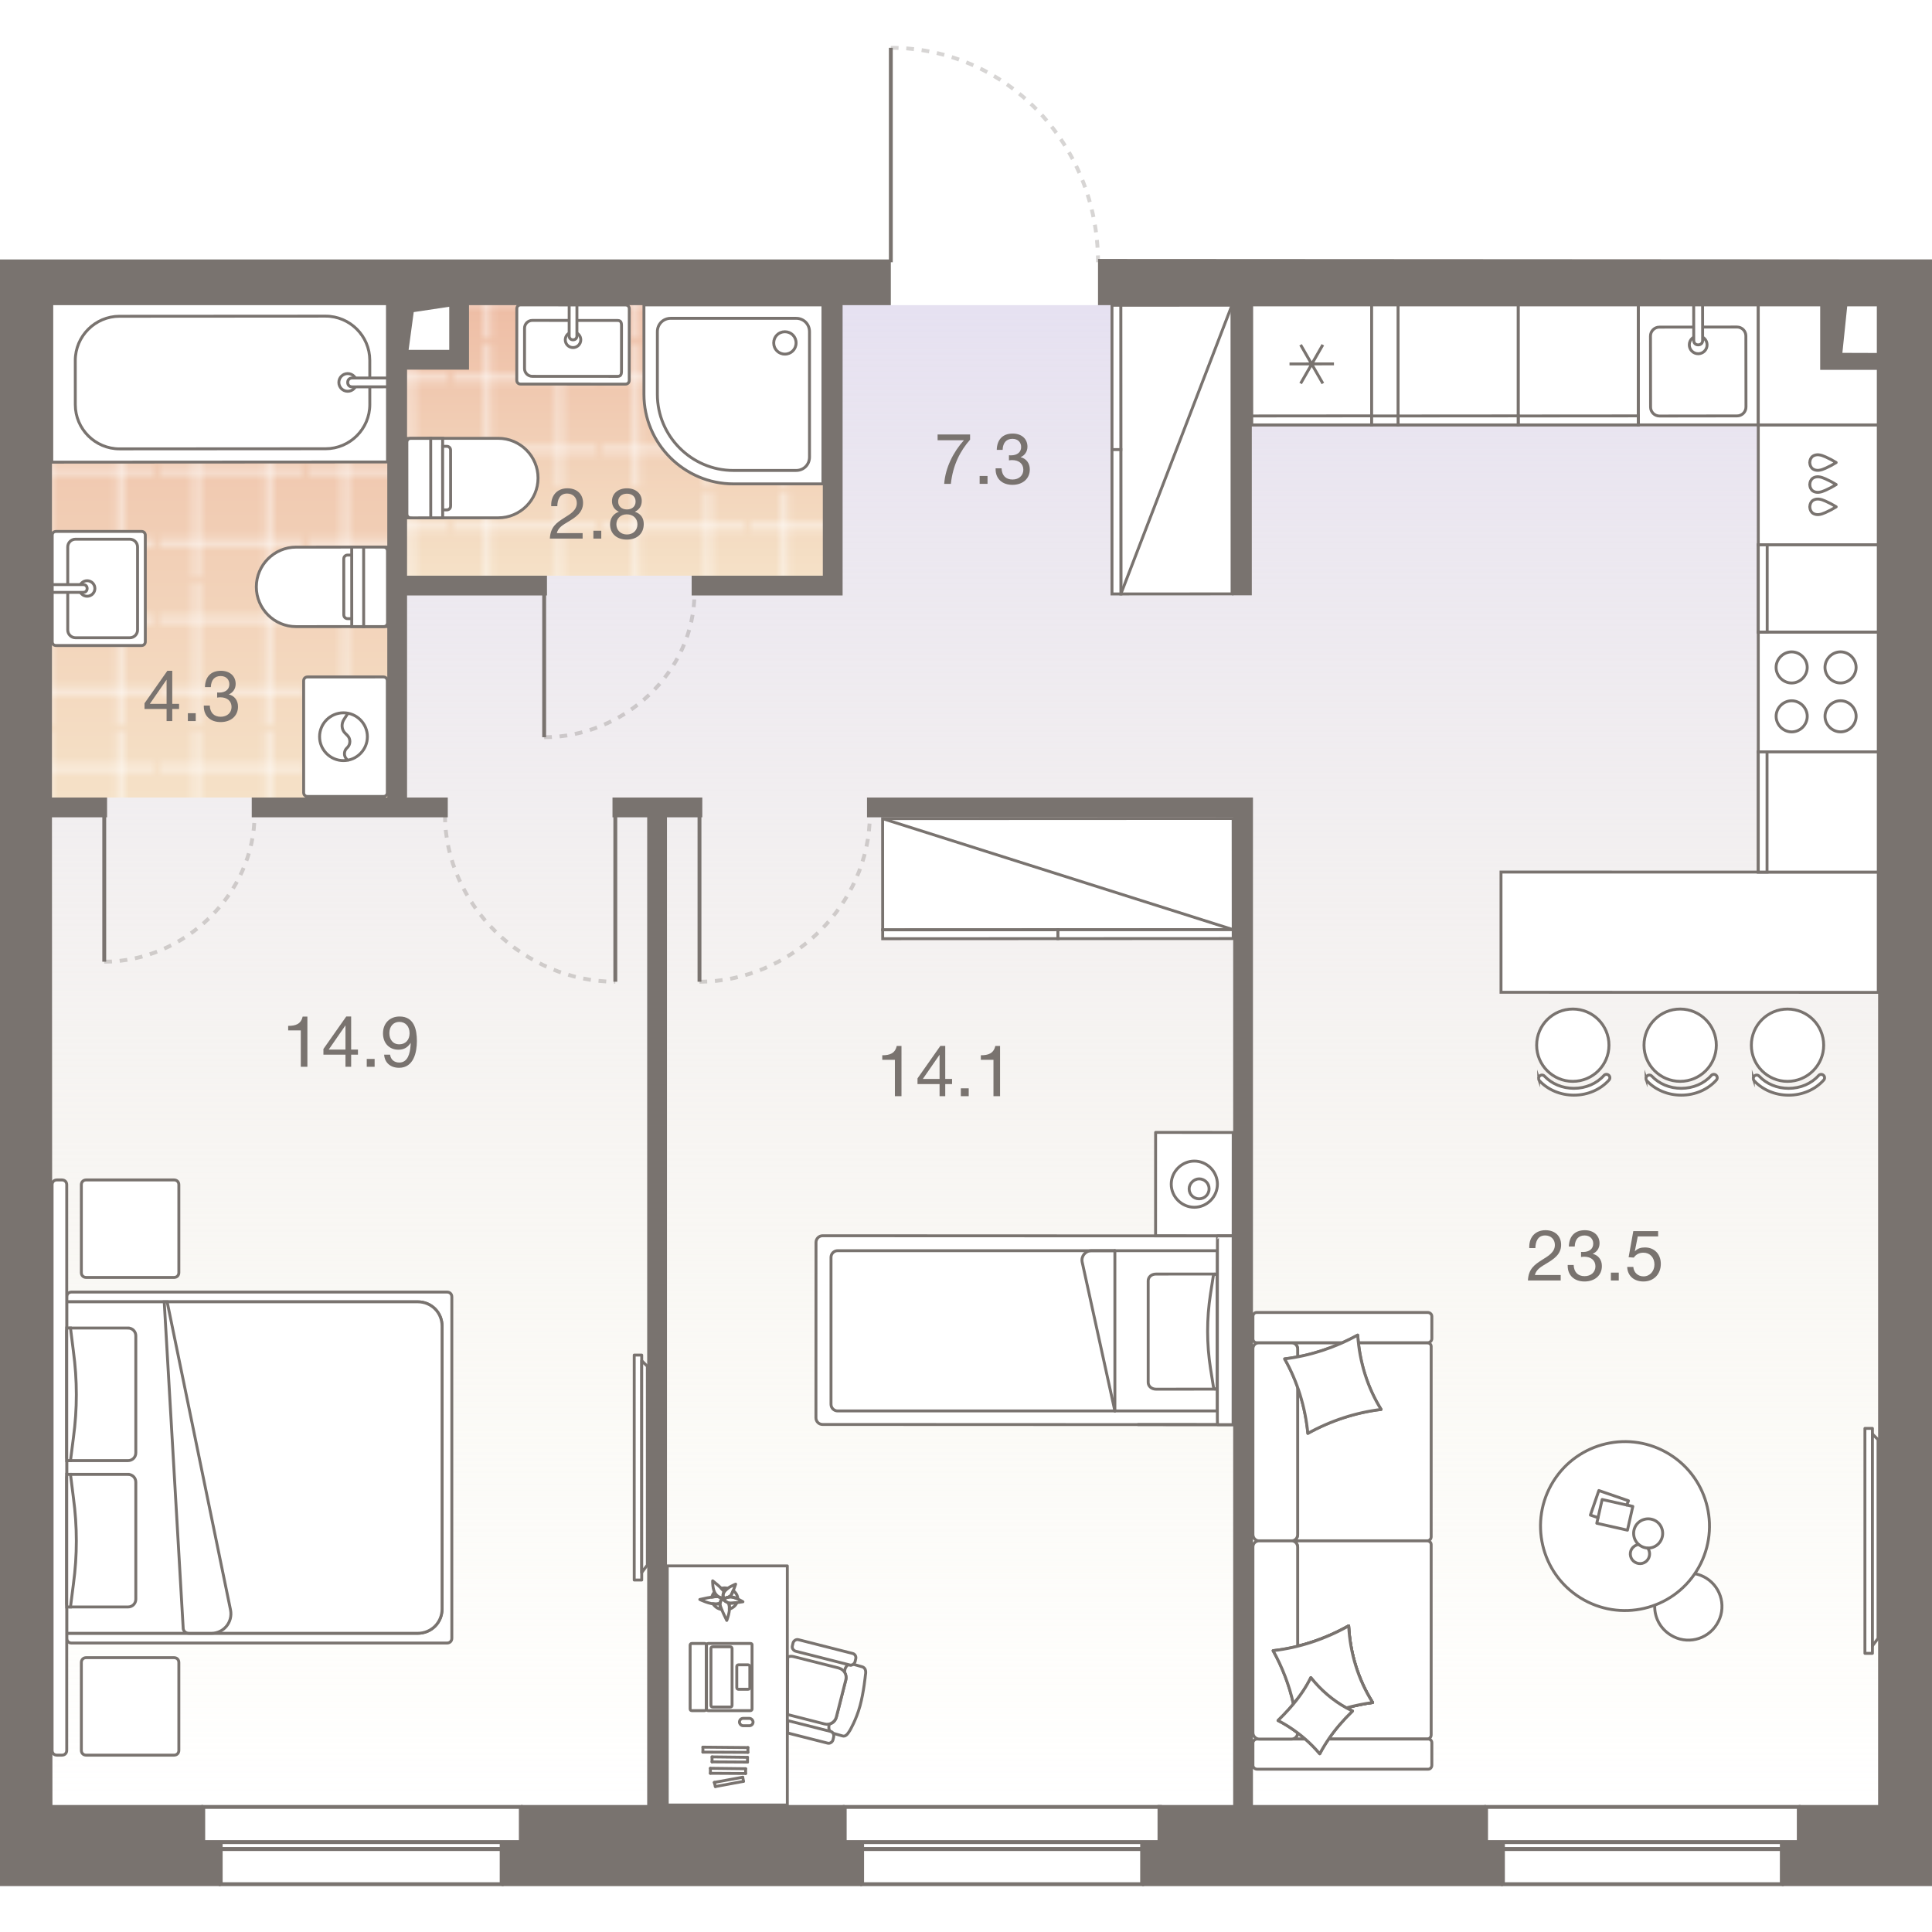 <?xml version="1.0" encoding="UTF-8"?>
<!-- DO NOT EDIT THIS, THIS FILE IS GENERATED FROM "3_22_11.original.svg" using transform-svgs.js script --><svg id="plan" xmlns="http://www.w3.org/2000/svg" xmlns:xlink="http://www.w3.org/1999/xlink" viewBox="0 0 500 480" width="200" height="200"><defs><linearGradient id="New_Gradient_Swatch_1" x1="249.335" y1="68.974" x2="249.335" y2="457.134" gradientUnits="userSpaceOnUse"><stop offset="0" stop-color="#e6e1f1"/><stop offset="1" stop-color="#f3efd7" stop-opacity="0"/></linearGradient><linearGradient id="linear-gradient" x1="56.17" y1="67.742" x2="56.17" y2="196.401" gradientUnits="userSpaceOnUse"><stop offset="0" stop-color="#eebda5"/><stop offset="1" stop-color="#f5e1c7"/></linearGradient><pattern id="New_Pattern" x="0" y="0" width="20.195" height="20.195" patternTransform="translate(-1226.61 7404.2) scale(1.83)" patternUnits="userSpaceOnUse" viewBox="0 0 20.195 20.195"><g><rect width="20.195" height="20.195" fill="none"/><g><line x1="20.195" y1="5.049" x2="0" y2="5.049" fill="none" stroke="#fff" stroke-width=".5"/><line x1="0" y1="15.146" x2="20.195" y2="15.146" fill="none" stroke="#fff" stroke-width=".5"/><line x1="5.049" y1="0" x2="5.049" y2="20.195" fill="none" stroke="#fff" stroke-width=".5"/><line x1="15.147" y1="20.195" x2="15.147" y2="0" fill="none" stroke="#fff" stroke-width=".5"/></g></g></pattern><linearGradient id="linear-gradient-2" x1="159.147" y1="68.376" x2="159.147" y2="138.987" xlink:href="#linear-gradient"/><pattern id="New_Pattern-2" patternTransform="translate(-26132.129 -25171.314) rotate(-180) scale(1.83)" xlink:href="#New_Pattern"/></defs><g id="Floor"><polygon points="470.731 86.05 470.731 68.974 363.735 68.974 363.735 68.974 285.705 68.974 285.705 68.974 285.705 68.974 218.021 68.974 160.279 68.974 119.588 68.974 119.588 84.566 100.832 84.566 100.832 68.974 46.43 68.974 12.572 68.974 12.572 417.951 12.572 417.951 12.572 457.134 30.127 457.134 52.661 457.134 133.527 457.134 167.536 457.134 172.568 457.134 218.673 457.134 299.511 457.134 319.19 457.134 324.221 457.134 384.657 457.134 465.459 457.134 486.097 457.134 486.097 365.86 486.097 364.239 486.097 229.719 486.097 228.367 486.097 141.545 486.097 140.173 486.097 86.05 470.731 86.05" fill="url(#New_Gradient_Swatch_1)"/><g id="Wet_Floor"><polygon points="11.821 103.976 11.821 105.368 11.821 196.401 11.821 196.401 11.821 196.401 43.018 196.401 100.519 196.401 100.519 67.742 11.821 67.742 11.821 103.976" fill="url(#linear-gradient)"/><polygon points="11.821 103.976 11.821 105.368 11.821 196.401 11.821 196.401 11.821 196.401 43.018 196.401 100.519 196.401 100.519 67.742 11.821 67.742 11.821 103.976" fill="url(#New_Pattern)"/></g><g id="Wet_Floor-2"><polygon points="160.416 68.605 120.339 68.605 120.339 85.064 104.304 85.064 104.304 138.987 160.279 138.987 213.99 138.987 213.99 68.376 160.416 68.376 160.416 68.605" fill="url(#linear-gradient-2)"/><polygon points="160.416 68.605 120.339 68.605 120.339 85.064 104.304 85.064 104.304 138.987 160.279 138.987 213.99 138.987 213.99 68.376 160.416 68.376 160.416 68.605" fill="url(#New_Pattern-2)"/></g></g><g id="Furniture"><g id="bath"><g id="Bathroom"><g id="Sink"><path id="Vector_27" d="m36.603,157.06l-22.083.001c-.602,0-1.004-.401-1.004-1.004l-.001-13.465-.001-14.053c0-.602.401-1.004,1.004-1.004l22.083-.001c.602,0,1.004.401,1.004,1.004l.002,27.518c0,.602-.401,1.004-1.004,1.004Z" fill="#fff" stroke="#79736f" stroke-width=".75"/><path id="Vector_28" d="m17.532,153.046l-.001-21.495c0-1.104.903-2.008,2.007-2.008l14.053-.001c1.104,0,2.008.903,2.008,2.007l.001,21.495c0,1.104-.903,2.008-2.007,2.008l-14.053.001c-1.104,0-2.008-.903-2.008-2.007Z" fill="#fff" stroke="#79736f" stroke-width=".75"/><circle id="Ellipse_108" cx="22.55" cy="142.298" r="2.007" fill="#fff" stroke="#79736f" stroke-width=".75"/><path id="Vector_29" d="m13.516,143.303v-2.007s8.03-.001,8.03-.001c.602,0,1.004.401,1.004,1.004s-.401,1.004-1.004,1.004l-8.03.001Z" fill="#fff" stroke="#79736f" stroke-width=".75"/></g><g id="Bath"><path id="Vector_53" d="m100.268,68.376l.022,41.181-86.887.05v-41.181s86.865-.05,86.865-.05Z" fill="#fff" stroke="#79736f" stroke-width=".75"/><path id="Vector_54" d="m95.701,83.25l.006,11.439c.003,6.292-5.141,11.442-11.433,11.445l-53.339.033c-6.292.003-11.442-5.141-11.445-11.433l-.006-11.439c-.003-6.292,5.141-11.442,11.433-11.445l53.339-.033c6.292-.003,11.442,5.141,11.445,11.433Z" fill="#fff" stroke="#79736f" stroke-width=".75"/><circle id="Ellipse_109" cx="89.984" cy="88.973" r="2.288" fill="#fff" stroke="#79736f" stroke-width=".75"/><path id="Vector_55" d="m100.279,87.823l.001,2.288-9.151.005c-.686 0-1.144-.457-1.145-1.143-0-.686.457-1.144,1.143-1.145l9.151-.005Z" fill="#fff" stroke="#79736f" stroke-width=".75"/></g><g id="WC"><path id="Vector_23" d="m94.108,131.589l.011,20.573,6.172-.003-.011-20.573-6.172.003Z" fill="#fff" stroke="#79736f" stroke-width=".75"/><path id="Vector_24" d="m99.251,131.586l-22.63.012c-5.657.003-10.284,4.635-10.281,10.292.003,5.657,4.635,10.284,10.292,10.281l22.63-.012c.617-0,1.028-.412,1.028-1.029l-.01-18.515c-0-.617-.412-1.028-1.029-1.028Z" fill="#fff" stroke="#79736f" stroke-width=".75"/><path id="Vector_25" d="m91.022,131.591l.011,20.573,3.086-.002-.011-20.573-3.086.002Z" fill="#fff" stroke="#79736f" stroke-width=".75"/><path id="Vector_26" d="m88.966,134.678l.008,14.401c0.0.617.412,1.028,1.029,1.028l1.029-.001-.009-16.458-1.029.001c-.617 0-1.028.412-1.028,1.029Z" fill="#fff" stroke="#79736f" stroke-width=".75"/></g><g id="Wash"><path id="Vector_59" d="m78.581,166.225l.003,28.869c0,.619.412,1.031,1.031,1.031l19.59-.002c.619,0,1.031-.412,1.031-1.031l-.003-28.869c0-.619-.412-1.031-1.031-1.031l-19.59.002c-.619,0-1.031.412-1.031,1.031Z" fill="#fff" stroke="#79736f" stroke-width=".75"/><g id="Vector_60"><path d="m90.129,174.472l-1.134,1.753c-.722,1.134-.618,2.681.413,3.609l.516.515c.825.825.825,2.268 0,3.093l-.206.206c-.928.928-.722,2.578.516,3.196m-1.341-12.372c3.402-0,6.186,2.783,6.187,6.186 0,3.402-2.783,6.186-6.186,6.187s-6.186-2.783-6.187-6.186,2.783-6.186,6.186-6.187Z" fill="#fff"/><path d="m90.129,174.472l-1.134,1.753c-.722,1.134-.618,2.681.413,3.609l.516.515c.825.825.825,2.268 0,3.093l-.206.206c-.928.928-.722,2.578.516,3.196m-1.341-12.372c3.402-0,6.186,2.783,6.187,6.186 0,3.402-2.783,6.186-6.186,6.187s-6.186-2.783-6.187-6.186,2.783-6.186,6.186-6.187Z" fill="none" stroke="#79736f" stroke-width=".75"/></g></g></g><g id="Bathroom-2"><g id="Sink-2"><path id="Vector_27-2" d="m162.849,88.41l.01-18.485c0-.602-.401-1.004-1.003-1.004l-13.049-.007-14.053-.008c-.602-0-1.004.401-1.004,1.003l-.01,18.485c-0.0.602.401,1.004,1.003,1.004l27.102.015c.602 0,1.004-.401,1.004-1.003Z" fill="#fff" stroke="#79736f" stroke-width=".75"/><path id="Vector_28-2" d="m159.844,72.934l-22.083-.012c-1.104-.001-2.008.902-2.009,2.006l-.005,10.456c-.001,1.104.902,2.008,2.006,2.009l22.083.012c1.104.001,1.005-.903,1.005-2.007l.005-10.456c.001-1.104.101-2.007-1.003-2.008Z" fill="#fff" stroke="#79736f" stroke-width=".75"/><circle id="Ellipse_108-2" cx="148.3" cy="77.947" r="2.007" fill="#fff" stroke="#79736f" stroke-width=".75"/><path id="Vector_29-2" d="m149.309,68.913l-2.007-.001-.004,8.03c-0.0.602.401,1.004,1.003,1.004.602 0,1.004-.401,1.004-1.003l.004-8.03Z" fill="#fff" stroke="#79736f" stroke-width=".75"/></g><g id="WC-2"><path id="Vector_23-2" d="m111.478,124.02l-.011-20.573-6.172.003.011,20.573,6.172-.003Z" fill="#fff" stroke="#79736f" stroke-width=".75"/><path id="Vector_24-2" d="m106.335,124.023l22.63-.012c5.657-.003,10.284-4.635,10.281-10.292s-4.635-10.284-10.292-10.281l-22.63.012c-.617 0-1.028.412-1.028,1.029l.01,18.515c0.0.617.412,1.028,1.029,1.028Z" fill="#fff" stroke="#79736f" stroke-width=".75"/><path id="Vector_25-2" d="m114.564,124.019l-.011-20.573-3.086.002.011,20.573,3.086-.002Z" fill="#fff" stroke="#79736f" stroke-width=".75"/><path id="Vector_26-2" d="m116.62,120.931l-.008-14.401c-0-.617-.412-1.028-1.029-1.028l-1.029.001.009,16.458,1.029-.001c.617-0,1.028-.412,1.028-1.029Z" fill="#fff" stroke="#79736f" stroke-width=".75"/></g><g id="Shower"><path id="Vector_61" d="m212.973,68.906v46.321h-23.161c-12.738,0-23.161-10.422-23.161-23.161v-23.161h46.321Z" fill="#fff" stroke="#79736f" stroke-width=".75"/><path id="Vector_62" d="m206.025,72.38c1.969,0,3.474,1.505,3.474,3.474v32.425c0,1.969-1.505,3.474-3.474,3.474h-16.212c-10.886,0-19.687-8.917-19.687-19.687v-16.212c0-1.969,1.505-3.474,3.474-3.474h32.425Z" fill="#fff" stroke="#79736f" stroke-width=".75"/><path id="Vector_63" d="m200.235,78.749c0,1.621,1.274,2.895,2.895,2.895s2.895-1.274,2.895-2.895-1.274-2.895-2.895-2.895-2.895,1.274-2.895,2.895Z" fill="#fff" stroke="#79736f" stroke-width=".75"/></g></g></g><g id="kitchens"><g id="Kitchen"><g id="bar_counter"><g><circle cx="462.608" cy="260.502" r="9.357" fill="#fff" stroke="#79736f" stroke-linecap="round" stroke-miterlimit="10" stroke-width=".75"/><path d="m453.747,269.109c0,.216.079.433.238.602,2.203,2.362,5.449,3.717,8.904,3.718,3.566.001,6.878-1.425,9.087-3.911.324-.366.292-.923-.074-1.247s-.923-.29-1.247.074c-1.872,2.109-4.703,3.318-7.765,3.318-2.967-.001-5.743-1.15-7.614-3.155-.333-.357-.892-.376-1.247-.043-.186.174-.281.409-.281.645Z" fill="#fff" stroke="#79736f" stroke-linecap="round" stroke-miterlimit="10" stroke-width=".75"/></g><g><circle cx="434.825" cy="260.496" r="9.357" fill="#fff" stroke="#79736f" stroke-linecap="round" stroke-miterlimit="10" stroke-width=".75"/><path d="m425.964,269.103c0,.216.079.433.238.602,2.203,2.362,5.449,3.717,8.904,3.718,3.566.001,6.878-1.425,9.087-3.911.324-.366.292-.923-.074-1.247s-.923-.29-1.247.074c-1.872,2.109-4.703,3.318-7.765,3.318-2.967-.001-5.743-1.15-7.614-3.155-.333-.357-.892-.376-1.247-.043-.186.174-.281.409-.281.645Z" fill="#fff" stroke="#79736f" stroke-linecap="round" stroke-miterlimit="10" stroke-width=".75"/></g><g><circle cx="407.042" cy="260.496" r="9.357" fill="#fff" stroke="#79736f" stroke-linecap="round" stroke-miterlimit="10" stroke-width=".75"/><path d="m398.18,269.103c0,.216.079.433.238.602,2.203,2.362,5.449,3.717,8.904,3.718,3.566.001,6.878-1.425,9.087-3.911.324-.366.292-.923-.074-1.247s-.923-.29-1.247.074c-1.872,2.109-4.703,3.318-7.765,3.318-2.967-.001-5.743-1.15-7.614-3.155-.333-.357-.892-.376-1.247-.043-.186.174-.281.409-.281.645Z" fill="#fff" stroke="#79736f" stroke-linecap="round" stroke-miterlimit="10" stroke-width=".75"/></g><polygon points="388.461 246.802 388.459 215.687 486.097 215.692 486.097 246.823 388.461 246.802" fill="#fff" stroke="#79736f" stroke-linecap="round" stroke-miterlimit="10" stroke-width=".75"/></g><g id="Dishwasher"><rect x="455.04" y="99.958" width="31.058" height="31.048" fill="#fff" stroke="#79736f" stroke-linecap="round" stroke-miterlimit="10" stroke-width=".75"/><path d="m475.202,121.175c-.889.553-1.818,1.045-2.775,1.47-.564.25-1.151.48-1.765.529-.022.002-.045.003-.067.005-.476.027-.976-.069-1.381-.33-.53-.341-.811-.979-.832-1.606h-.012c-.001-.025.006-.05.006-.075s-.007-.05-.006-.075h.012c.02-.627.301-1.266.83-1.607.405-.261.904-.359,1.381-.332.023.001.045.003.068.005.614.048,1.201.277,1.766.527.958.423,1.887.913,2.777,1.465-.007.005-.016.008-.024.012.008.004.016.008.024.012Z" fill="none" stroke="#79736f" stroke-linecap="round" stroke-linejoin="round" stroke-width=".75"/><path d="m475.198,115.412c-.889.553-1.818,1.045-2.775,1.47-.564.25-1.151.48-1.765.529-.022.002-.045.003-.067.005-.476.027-.976-.069-1.381-.33-.53-.341-.811-.979-.832-1.606h-.012c-.001-.025.006-.05.006-.075s-.007-.05-.006-.075h.012c.02-.627.301-1.266.83-1.607.405-.261.904-.359,1.381-.332.023.001.045.003.068.005.614.048,1.201.277,1.766.527.958.423,1.887.913,2.777,1.465-.007.005-.016.008-.024.012.008.004.016.008.024.012Z" fill="none" stroke="#79736f" stroke-linecap="round" stroke-linejoin="round" stroke-width=".75"/><path d="m475.194,109.717c-.889.553-1.818,1.045-2.775,1.47-.564.25-1.151.48-1.765.529-.022.002-.045.003-.067.005-.476.027-.976-.069-1.381-.33-.53-.341-.811-.979-.832-1.606h-.012c-.001-.025.006-.05.006-.075s-.007-.05-.006-.075h.012c.02-.627.301-1.266.83-1.607.405-.261.904-.359,1.381-.332.023.001.045.003.068.005.614.048,1.201.277,1.766.527.958.423,1.887.913,2.777,1.465-.007.005-.016.008-.024.012.008.004.016.008.024.012Z" fill="none" stroke="#79736f" stroke-linecap="round" stroke-linejoin="round" stroke-width=".75"/></g><g id="Oven"><path id="Vector_69" d="m455.04,184.587h31.058v-31.015h-31.058v31.015Z" fill="#fff" stroke="#79736f" stroke-width=".75"/><path id="Vector_70" d="m476.33,158.699c-2.186.001-4.025,1.843-4.024,4.028.001,2.186,1.843,4.025,4.028,4.024,2.186-.001,4.025-1.843,4.024-4.028-.001-2.186-1.843-4.025-4.028-4.024Z" fill="#fff" stroke="#79736f" stroke-width=".75"/><path id="Vector_71" d="m476.337,171.352c-2.186.001-4.025,1.843-4.024,4.028.001,2.186,1.843,4.025,4.028,4.024s4.025-1.843,4.024-4.028c-.001-2.186-1.843-4.025-4.028-4.024Z" fill="#fff" stroke="#79736f" stroke-width=".75"/><path id="Vector_72" d="m463.677,158.707c-2.186.001-4.025,1.843-4.024,4.028.001,2.186,1.843,4.025,4.028,4.024,2.186-.001,4.025-1.843,4.024-4.028-.001-2.186-1.843-4.025-4.028-4.024Z" fill="#fff" stroke="#79736f" stroke-width=".75"/><path id="Vector_73" d="m463.684,171.36c-2.186.001-4.025,1.843-4.024,4.028.001,2.186,1.843,4.025,4.028,4.024s4.025-1.843,4.024-4.028c-.001-2.186-1.843-4.025-4.028-4.024Z" fill="#fff" stroke="#79736f" stroke-width=".75"/></g><g id="Sink-3"><rect x="423.978" y="68.906" width="31.062" height="31.052" fill="#fff" stroke="#79736f" stroke-linecap="round" stroke-miterlimit="10" stroke-width=".75"/><path id="Vector_77" d="m449.527,74.633l-20.088.027c-1.265.002-2.299,1.038-2.297,2.304l.025,18.404c.002,1.265,1.038,2.299,2.304,2.297l20.088-.027c1.265-.002,2.299-1.038,2.297-2.304l-.025-18.404c-.002-1.265-1.038-2.299-2.304-2.297Z" fill="#fff" stroke="#79736f" stroke-width=".75"/><circle id="Ellipse_108_3" cx="439.489" cy="79.248" r="2.3" fill="#fff" stroke="#79736f" stroke-width=".75"/><path id="Vector_78" d="m440.625,68.906h-2.3l.012,9.193c.001.69.462,1.15,1.152,1.149s1.15-.462,1.149-1.152l-.012-9.19Z" fill="#fff" stroke="#79736f" stroke-width=".75"/></g><g id="Fridge"><path id="Vector_68" d="m354.985,99.958v-31.052h-31.05l.022,31.052h31.028Z" fill="#fff" stroke="#79736f" stroke-width=".75"/><polygon id="Rectangle_523" points="354.985 97.626 354.985 99.958 323.957 99.958 323.955 97.65 354.985 97.626" fill="#fff" stroke="#79736f" stroke-width=".75"/><path id="Vector_75" d="m336.595,79.238l5.759,10.002m-.008-10.007l-5.744,10.011m-2.88-5.059l11.503-.009" fill="none" stroke="#79736f" stroke-width=".75"/></g><g><path id="Vector_68-2" d="m423.978,99.958v-31.052h-31.081v31.052h31.081Z" fill="#fff" stroke="#79736f" stroke-width=".75"/><polygon id="Rectangle_523-2" points="423.978 97.63 423.978 99.958 392.897 99.958 392.897 97.653 423.978 97.63" fill="#fff" stroke="#79736f" stroke-width=".75"/></g><g><path id="Vector_68-3" d="m392.897,99.958v-31.052h-31.084v31.052h31.084Z" fill="#fff" stroke="#79736f" stroke-width=".75"/><polygon id="Rectangle_523-3" points="392.897 97.63 392.897 99.958 361.813 99.958 361.813 97.653 392.897 97.63" fill="#fff" stroke="#79736f" stroke-width=".75"/></g><g><path id="Vector_68-4" d="m361.813,99.958v-31.051l-6.833-.001.004,31.052h6.828Z" fill="#fff" stroke="#79736f" stroke-width=".75"/><rect id="Rectangle_523-4" x="354.985" y="97.651" width="6.828" height="2.307" fill="#fff" stroke="#79736f" stroke-width=".75"/></g><g><path id="Vector_68-5" d="m455.04,153.572h31.058v-22.566h-31.058v22.566Z" fill="#fff" stroke="#79736f" stroke-width=".75"/><rect id="Rectangle_523-5" x="455.04" y="131.006" width="2.308" height="22.566" fill="#fff" stroke="#79736f" stroke-width=".75"/></g><rect x="455.04" y="68.906" width="31.058" height="31.052" fill="#fff" stroke="#79736f" stroke-linecap="round" stroke-miterlimit="10" stroke-width=".75"/><g><path id="Vector_68-6" d="m455.04,215.691l31.058.001v-31.106h-31.058s0,31.105,0,31.105Z" fill="#fff" stroke="#79736f" stroke-width=".75"/><rect id="Rectangle_523-6" x="455.04" y="184.587" width="2.269" height="31.105" fill="#fff" stroke="#79736f" stroke-width=".75"/></g></g></g><g id="sofa"><g id="Wardrobe"><path id="Vector_45" d="m319.152,230.598l-90.716.04-.019-28.778,90.716-.04.019,28.778Z" fill="#fff" stroke="#79736f" stroke-width=".75"/><path id="Vector_46" d="m273.795,232.92l-45.358.02-.002-2.302,45.358-.02.002,2.302Z" fill="#fff" stroke="#79736f" stroke-width=".75"/><path id="Vector_47" d="m319.153,232.9l-45.358.02-.002-2.302,45.358-.02.002,2.302Z" fill="#fff" stroke="#79736f" stroke-width=".75"/><path id="Vector_48" d="m228.416,201.86l90.736,28.738" fill="none" stroke="#79736f" stroke-width=".75"/></g><g id="Wardrobe-2"><path id="Vector_45-2" d="m290.084,143.713l-.029-74.712,28.778-.019.029,74.712-28.778.019Z" fill="#fff" stroke="#79736f" stroke-width=".75"/><polygon points="290.055 69.001 287.782 69.003 287.782 106.359 290.07 106.357 290.055 69.001" fill="#fff" stroke="#79736f" stroke-width=".75"/><path id="Vector_47-2" d="m287.782,143.715v-37.356l2.288-.002.015,37.356-2.302.002Z" fill="#fff" stroke="#79736f" stroke-width=".75"/><path id="Vector_48-2" d="m318.832,68.982l-28.748,74.731" fill="none" stroke="#79736f" stroke-width=".75"/></g><g id="Kid_bed"><g id="bedside"><g><polygon points="299.061 309.845 299.191 309.845 319.143 309.853 319.153 283.077 299.071 283.069 299.061 309.845" fill="#fff" stroke="#79736f" stroke-linecap="round" stroke-linejoin="round" stroke-width=".75"/><line x1="310.462" y1="297.67" x2="312.046" y2="299.402" fill="#fff" stroke="#79736f" stroke-linecap="round" stroke-linejoin="round" stroke-width=".75"/><path d="m303.115,296.459c-.001,3.265,2.708,5.977,5.973,5.978,3.265.001,5.977-2.708,5.978-5.973.001-3.265-2.708-5.977-5.973-5.978-3.233-.001-5.977,2.708-5.978,5.973" fill="#fff" stroke="#79736f" stroke-linecap="round" stroke-linejoin="round" stroke-width=".75"/><path d="m307.751,297.669c-.001,1.502,1.207,2.58,2.579,2.581,1.502.001,2.58-1.207,2.581-2.579.001-1.502-1.207-2.58-2.579-2.581s-2.58,1.24-2.581,2.579" fill="#fff" stroke="#79736f" stroke-linecap="round" stroke-linejoin="round" stroke-width=".75"/></g></g><g id="small_bed"><path d="m212.878,358.65l106.246.042.019-48.839-106.246-.042c-.947-0-1.715.767-1.715,1.714l-.018,45.41c-0.0.947.767,1.715,1.714,1.715Z" fill="#fff" stroke="#79736f" stroke-linecap="round" stroke-linejoin="round" stroke-width=".75"/><line x1="294.533" y1="358.682" x2="319.124" y2="358.692" fill="#fff" stroke="#79736f" stroke-linecap="round" stroke-linejoin="round" stroke-width=".75"/><path d="m246.041,284.421h38.034c.95,0,1.721.771,1.721,1.721v98.268h-41.475v-98.268c0-.95.771-1.721,1.721-1.721Z" transform="translate(-69.357 599.473) rotate(-90)" fill="#fff" stroke="#79736f" stroke-linecap="round" stroke-linejoin="round" stroke-width=".75"/><g><g id="Rectangle_304"><path d="m299.171,349.519l15.139-.011c.379-0.0.757-.329.756-.658l-.014-14.238-.014-14.238c-0-.329-.379-.657-.758-.657l-15.139.011c-1.135.001-1.992.768-1.991,1.754v26.286c.001.986.885,1.752,2.02,1.751Z" fill="none" stroke="#79736f" stroke-linecap="round" stroke-linejoin="round" stroke-width=".75"/></g><path id="Rectangle_306" d="m314.028,320.046l-.752,4.82c-1.003,6.463-.996,12.925.019,19.386l.762,4.819c0.0.219.253.438.505.438s.504-.219.504-.439l-.014-14.457-.014-14.457c-0-.219-.253-.438-.505-.438-.252 0-.504.11-.504.329Z" fill="none" stroke="#79736f" stroke-linecap="round" stroke-linejoin="round" stroke-width=".75"/></g><path d="m288.529,313.677v41.475" fill="#fff" stroke="#79736f" stroke-linecap="round" stroke-linejoin="round" stroke-width=".75"/><path d="m288.529,355.153l-8.466-38.543c-.31-1.525.863-2.931,2.408-2.932h6.058" fill="none" stroke="#79736f" stroke-linecap="round" stroke-linejoin="round" stroke-width=".75"/><path d="m315.116,358.69l4.008.002.019-48.839-4.008-.002c-.036,0-.065.767-.065,1.714l-.018,45.41c-0.0.947.028,1.714.064,1.714Z" fill="#fff" stroke="#79736f" stroke-linecap="round" stroke-linejoin="round" stroke-width=".75"/></g></g><g id="PC_table"><g id="PC_table-2"><g id="PC_table-3"><path d="m223.967,423.509s-.408,4.373-1.399,7.989c-.991,3.615-2.624,6.356-2.624,6.356-.641,1.05-1.166,1.633-1.924,1.4l-2.449-.7c-.175-.233-.408-.408-.7-.466h-.058c-.292-.408-.408-1.05-.233-1.691l.117-.233c.875-.233,1.516-.875,1.749-1.749l2.449-9.622c.175-.7,0-1.399-.35-1.983.058-.467.117-.758.117-.758.175-.583.467-.992.875-1.225l.291.058c.35.117.7,0,.991-.175l2.274.641c.816.233,1.108.991.875,2.158Z" fill="#fff" stroke="#79736f" stroke-linecap="round" stroke-linejoin="round" stroke-width=".75"/><path d="m217.086,421.701c1.341.35,2.158,1.691,1.808,3.032l-2.449,9.622c-.35,1.341-1.691,2.158-3.032,1.808l-9.622-2.449.058-14.87c.467-.233.991-.233,1.516-.117l11.779,2.974" fill="#fff" stroke="#79736f" stroke-linecap="round" stroke-linejoin="round" stroke-width=".75"/><path d="m221.459,419.31l-.175.758c-.175.583-.816.991-1.399.816l-13.995-3.557c-.583-.175-.991-.816-.816-1.399l.175-.758c.175-.583.816-.991,1.399-.816l13.995,3.557c.583.117.991.758.816,1.4Z" fill="#fff" stroke="#79736f" stroke-linecap="round" stroke-linejoin="round" stroke-width=".75"/><path d="m215.744,439.545l-.175.758c-.175.583-.816.991-1.399.816l-10.322-2.624v-3.207s11.079,2.799,11.079,2.799c.583.175.991.758.816,1.458Z" fill="#fff" stroke="#79736f" stroke-linecap="round" stroke-linejoin="round" stroke-width=".75"/><polyline points="172.687 395.305 172.687 457.133 203.758 457.133 203.758 395.253 172.687 395.253" fill="#fff" stroke="#79736f" stroke-linecap="round" stroke-linejoin="round" stroke-width=".75"/><path d="m188.729,404.858c.644.161,3.542-.322,3.542-.322,0,0-1.879-1.234-3.274-1.234-1.395,0-1.718.751-1.718.751,0,0,.698.698,1.449.805Z" fill="none" stroke="#79736f" stroke-linecap="round" stroke-linejoin="round" stroke-width=".75"/><path d="m187.333,403.516c-.161-.215-.376-.805.054-1.556,0-.054,0-.107-.054-.161-.322-.644-2.898-2.684-2.898-2.684,0,0-.107,2.415.859,3.542.912,1.127,2.04.859,2.04.859Z" fill="none" stroke="#79736f" stroke-linecap="round" stroke-linejoin="round" stroke-width=".75"/><path d="m186.689,406.521c-.966-.161-1.718-.751-2.201-1.503.376.054.751.107,1.073.054.268,0,.537-.054.698-.161v.376c.054.322.215.751.429,1.234Zm-2.469-3.167c.107-.483.322-.912.644-1.288.107.215.215.429.376.59.215.215.376.429.59.537h-.161c-.322,0-.859.054-1.449.161Zm2.576.215h.107s0,.054,0,.054l-.107-.054Zm1.771,1.288c.054,0,.107,0,.107.054.322.054,1.234-.054,2.04-.161-.322.805-1.073,1.396-1.986,1.718.054-.483,0-.966-.107-1.342,0-.107,0-.215-.054-.268Zm-1.932-3.811c.268-.054.59-.107.912-.107.268,0,.537.054.805.107-.376.268-.698.59-.966.966,0-.054-.054-.107-.054-.161-.107-.215-.429-.483-.698-.805Zm3.113.59c.698.537,1.181,1.288,1.181,2.147-.59-.268-1.342-.537-1.932-.537h-.376c.161-.107.376-.215.483-.322.161-.161.376-.751.644-1.288Z" fill="none" stroke="#79736f" stroke-linecap="round" stroke-linejoin="round" stroke-width=".75"/><path d="m186.85,403.569l-.054-.054c-.215,0-.59-.107-.966-.322h-.161c-.912-.107-4.562.751-4.562.751,0,0,2.684,1.342,4.455,1.181.268-.054.483-.107.698-.161.161-.483.429-1.127.59-1.396Z" fill="none" stroke="#79736f" stroke-linecap="round" stroke-linejoin="round" stroke-width=".75"/><path d="m187.333,403.516s-.161.054-.376.054c-.215.268-.644,1.127-.59,1.771.107.805,1.718,4.026,1.718,4.026,0,0,1.073-2.63.59-4.24-.054-.107-.054-.215-.107-.268-.59-.215-1.288-.805-1.288-.805,0,0,.054-.215.322-.376-.107.054-.161.054-.161.054,0,0-.054-.107-.107-.215Z" fill="none" stroke="#79736f" stroke-linecap="round" stroke-linejoin="round" stroke-width=".75"/><path d="m187.655,403.677c.161-.161.483-.268.966-.322.215-.107.376-.215.483-.322.429-.537,1.288-3.059,1.288-3.059,0,0-2.362.913-3.006,2.04-.644,1.073.054,1.771.054,1.771,0,0,.107-.107.215-.107Z" fill="none" stroke="#79736f" stroke-linecap="round" stroke-linejoin="round" stroke-width=".75"/><rect x="191.368" y="434.712" width="3.525" height="1.904" rx=".952" ry=".952" fill="#fff" stroke="#79736f" stroke-linecap="round" stroke-linejoin="round" stroke-width=".75"/><path d="m182.774,415.757v16.526c0,.216-.144.431-.431.431h-3.305c-.216,0-.431-.144-.431-.431v-16.526c0-.215.144-.431.431-.431h3.305c.287,0,.503.144.431.431Z" fill="none" stroke="#79736f" stroke-linecap="round" stroke-linejoin="round" stroke-width=".75"/><path d="m189.456,416.619v14.73c0,.215-.144.431-.431.431h-4.599c-.216,0-.431-.144-.431-.431v-14.73c0-.215.144-.431.431-.431h4.599c.215,0,.431.216.431.431Z" fill="none" stroke="#79736f" stroke-linecap="round" stroke-linejoin="round" stroke-width=".75"/><path d="m194.055,421.289v5.461c0,.215-.144.431-.431.431h-2.515c-.215,0-.431-.144-.431-.431v-5.461c0-.215.144-.431.431-.431h2.515c.215,0,.431.215.431.431Z" fill="none" stroke="#79736f" stroke-linecap="round" stroke-linejoin="round" stroke-width=".75"/><path d="m194.63,415.757v16.526c0,.216-.144.431-.431.431h-10.922c-.216,0-.431-.144-.431-.431v-16.526c0-.215.144-.431.431-.431h10.922c.287,0,.503.144.431.431Z" fill="none" stroke="#79736f" stroke-linecap="round" stroke-linejoin="round" stroke-width=".75"/><line x1="185.133" y1="452.359" x2="192.379" y2="451.017" fill="none" stroke="#79736f" stroke-linecap="round" stroke-linejoin="round" stroke-width=".75"/><line x1="183.845" y1="447.635" x2="183.845" y2="448.924" fill="none" stroke="#79736f" stroke-linecap="round" stroke-linejoin="round" stroke-width=".75"/><line x1="192.969" y1="447.743" x2="183.845" y2="447.635" fill="none" stroke="#79736f" stroke-linecap="round" stroke-linejoin="round" stroke-width=".75"/><line x1="183.845" y1="448.924" x2="192.969" y2="448.977" fill="none" stroke="#79736f" stroke-linecap="round" stroke-linejoin="round" stroke-width=".75"/><line x1="192.432" y1="451.017" x2="192.218" y2="449.943" fill="none" stroke="#79736f" stroke-linecap="round" stroke-linejoin="round" stroke-width=".75"/><line x1="192.969" y1="448.977" x2="192.969" y2="447.743" fill="none" stroke="#79736f" stroke-linecap="round" stroke-linejoin="round" stroke-width=".75"/><line x1="192.218" y1="449.943" x2="184.864" y2="451.285" fill="none" stroke="#79736f" stroke-linecap="round" stroke-linejoin="round" stroke-width=".75"/><line x1="184.864" y1="451.285" x2="185.133" y2="452.359" fill="none" stroke="#79736f" stroke-linecap="round" stroke-linejoin="round" stroke-width=".75"/><line x1="184.274" y1="444.683" x2="184.274" y2="445.972" fill="none" stroke="#79736f" stroke-linecap="round" stroke-linejoin="round" stroke-width=".75"/><line x1="193.452" y1="444.791" x2="184.274" y2="444.683" fill="none" stroke="#79736f" stroke-linecap="round" stroke-linejoin="round" stroke-width=".75"/><line x1="184.274" y1="445.972" x2="193.452" y2="446.025" fill="none" stroke="#79736f" stroke-linecap="round" stroke-linejoin="round" stroke-width=".75"/><line x1="193.452" y1="446.025" x2="193.452" y2="444.791" fill="none" stroke="#79736f" stroke-linecap="round" stroke-linejoin="round" stroke-width=".75"/><line x1="181.912" y1="442.161" x2="181.912" y2="443.449" fill="none" stroke="#79736f" stroke-linecap="round" stroke-linejoin="round" stroke-width=".75"/><line x1="193.56" y1="442.268" x2="181.912" y2="442.161" fill="none" stroke="#79736f" stroke-linecap="round" stroke-linejoin="round" stroke-width=".75"/><line x1="181.912" y1="443.449" x2="193.56" y2="443.503" fill="none" stroke="#79736f" stroke-linecap="round" stroke-linejoin="round" stroke-width=".75"/><line x1="193.56" y1="443.503" x2="193.56" y2="442.268" fill="none" stroke="#79736f" stroke-linecap="round" stroke-linejoin="round" stroke-width=".75"/></g></g></g><g id="Small_table"><g><path d="m428.241,405.729c-.033,2.997,1.512,5.804,4.129,7.414,4.068,2.556,9.43,1.297,11.955-2.803,2.557-4.068,1.297-9.43-2.803-11.955-.788-.473-1.671-.852-2.554-1.042" fill="#fff" stroke="#79736f" stroke-linecap="round" stroke-linejoin="round" stroke-width=".75"/><path d="m408.993,403.511c-10.251-6.375-13.382-19.866-7.006-30.117,6.375-10.251,19.866-13.382,30.117-7.006,10.251,6.375,13.382,19.865,7.006,30.117-6.375,10.251-19.866,13.382-30.117,7.006" fill="#fff" stroke="#79736f" stroke-linecap="round" stroke-linejoin="round" stroke-width=".75"/><polyline points="420.998 379.5 421.451 378.4 413.779 375.751 411.593 382.101 413.577 382.763" fill="none" stroke="#79736f" stroke-linecap="round" stroke-linejoin="round" stroke-width=".75"/><rect x="414.757" y="377.968" width="6.307" height="8.137" transform="translate(-46.673 705.709) rotate(-77.297)" fill="none" stroke="#79736f" stroke-linecap="round" stroke-linejoin="round" stroke-width=".75"/><path d="m424.556,390.044c-1.72-1.059-2.314-3.375-1.222-5.194,1.059-1.72,3.375-2.314,5.193-1.222,1.72,1.059,2.314,3.375,1.222,5.193-1.092,1.819-3.408,2.347-5.193,1.222" fill="none" stroke="#79736f" stroke-linecap="round" stroke-linejoin="round" stroke-width=".75"/><path d="m424.027,389.713c-.695.099-1.356.562-1.72,1.124-.728,1.124-.398,2.712.792,3.44,1.19.728,2.712.398,3.44-.792.53-.86.497-2.017-.098-2.812" fill="none" stroke="#79736f" stroke-linecap="round" stroke-linejoin="round" stroke-width=".75"/></g></g><g id="TV"><g id="TV-2"><path id="Vector_30" d="m482.64,359.668h1.941s0,58.217,0,58.217h-1.941s0-58.217,0-58.217Z" fill="#fff" stroke="#79736f" stroke-linecap="round" stroke-linejoin="round" stroke-width=".75"/><path id="Vector_31" d="m486.036,362.578l-1.455-1.455v54.821s1.455-1.941,1.455-1.941v-51.425Z" fill="#fff" stroke="#79736f" stroke-linecap="round" stroke-linejoin="round" stroke-width=".75"/></g></g><g id="TV-3"><g id="TV-4"><path id="Vector_30-2" d="m164.136,340.692h1.941s0,58.217,0,58.217h-1.941s0-58.217,0-58.217Z" fill="#fff" stroke="#79736f" stroke-linecap="round" stroke-linejoin="round" stroke-width=".75"/><path id="Vector_31-2" d="m167.532,343.602l-1.455-1.455v54.821s1.455-1.941,1.455-1.941v-51.425Z" fill="#fff" stroke="#79736f" stroke-linecap="round" stroke-linejoin="round" stroke-width=".75"/></g></g><g id="sofa-2"><g><path d="m335.834,339.105v2.041h0c3.951-.75,7.833-1.984,11.561-3.654h-13.164c.868-.001,1.602.724,1.603,1.612Z" fill="#fff" stroke="#79736f" stroke-linecap="round" stroke-linejoin="round" stroke-width=".75"/><path d="m370.385,338.436c-.001-.583-.516-.944-1.087-.943h-17.741c.689,6.238,2.684,12.162,5.87,17.269-6.533.785-13.07,2.918-18.958,6.19-.393-4.088-1.28-8.1-2.635-11.904h0v38.115c.001.889-.679,1.605-1.548,1.606h35.067c.57-.001,1.032-.47,1.031-1.053v-49.279Z" fill="#fff" stroke="#79736f" stroke-linecap="round" stroke-linejoin="round" stroke-width=".75"/></g><g><path d="m335.834,438.473c-.014.875-.689,1.588-1.548,1.589h3.514c-.632-.555-1.302-1.085-1.966-1.589Z" fill="#fff" stroke="#79736f" stroke-linecap="round" stroke-linejoin="round" stroke-width=".75"/><path d="m370.385,389.718c-.001-.583-.516-.951-1.087-.95h-35.012c.868-.001,1.546.731,1.548,1.619v25.653c4.604-1.146,9.076-2.944,13.2-5.267.369,7.08,2.479,13.967,6.204,19.837-1.994.257-4.815.827-6.811,1.387l1.606.814c-2.46,2.388-4.506,4.789-6.188,7.25h25.509c.57-.001,1.032-.482,1.031-1.065v-49.279Z" fill="#fff" stroke="#79736f" stroke-linecap="round" stroke-linejoin="round" stroke-width=".75"/></g><path d="m369.624,447.862h-44.297c-.551.001-1.07-.432-1.071-.996v-5.775c-.001-.564.511-1.028,1.063-1.029h12.48c1.323,1.162,2.577,2.434,3.756,3.814.671-1.292,1.441-2.56,2.297-3.814h25.764c.551-0.0.942.415.943.979v5.775c.001.564-.383,1.046-.934,1.046Z" fill="#fff" stroke="#79736f" stroke-linecap="round" stroke-linejoin="round" stroke-width=".75"/><path d="m334.755,430.971c1.892-2.28,3.362-4.513,4.487-6.806,2.581,3.256,5.771,5.963,9.184,7.833,1.996-.56,4.817-1.131,6.811-1.387-3.725-5.87-5.835-12.758-6.204-19.837-5.991,3.376-12.722,5.643-19.515,6.411h-.042c2.369,4.217,4.209,9.006,5.262,13.785l.018.001Z" fill="#fff" stroke="#79736f" stroke-linecap="round" stroke-linejoin="round" stroke-width=".75"/><path d="m334.755,430.971c1.892-2.28,3.362-4.513,4.487-6.806,2.581,3.256,5.771,5.963,9.184,7.833,1.996-.56,4.817-1.131,6.811-1.387-3.725-5.87-5.835-12.758-6.204-19.837-5.991,3.376-12.722,5.643-19.515,6.411h-.042c2.369,4.217,4.209,9.006,5.262,13.785l.018.001Z" fill="#fff" stroke="#79736f" stroke-linecap="round" stroke-linejoin="round" stroke-width=".75"/><path d="m325.817,388.768h8.469c.868-.001,1.548-.717,1.548-1.606v-38.115c-.922-2.613-2.022-4.998-3.363-7.369,1.114-.133,2.252-.321,3.363-.532v-2.041c-.001-.889-.735-1.613-1.603-1.612h-8.414c-.868.001-1.562.687-1.561,1.576v48.057c.001.889.693,1.644,1.561,1.643Z" fill="#fff" stroke="#79736f" stroke-linecap="round" stroke-linejoin="round" stroke-width=".75"/><path d="m330.752,435.267c2.002-1.943,3.685-3.812,5.095-5.665v-.007c-.349.458-.709.916-1.092,1.377l-.018-.001c-1.053-4.779-2.892-9.568-5.262-13.786h.042c2.118-.239,4.23-.625,6.315-1.144v-25.653c-.001-.889-.679-1.62-1.548-1.619h-8.469c-.868.001-1.562.694-1.561,1.583v48.057c.001.889.748,1.656,1.617,1.655h8.414c.859-.001,1.533-.714,1.548-1.589-1.612-1.223-3.294-2.294-5.082-3.206Z" fill="#fff" stroke="#79736f" stroke-linecap="round" stroke-linejoin="round" stroke-width=".75"/><path d="m334.755,430.971c1.892-2.28,3.362-4.513,4.487-6.806,2.581,3.256,5.771,5.963,9.184,7.833,1.996-.56,4.817-1.131,6.811-1.387-3.725-5.87-5.835-12.758-6.204-19.837-5.991,3.376-12.722,5.643-19.515,6.411h-.042c2.369,4.217,4.209,9.006,5.262,13.785l.018.001Z" fill="#fff" stroke="#79736f" stroke-linecap="round" stroke-linejoin="round" stroke-width=".75"/><path d="m370.558,330.663c-.001-.564-.511-.997-1.062-.996h-44.297c-.551.001-.944.482-.943,1.046v5.775c.001.564.4,1.005.952,1.004h22.187c1.335-.599,2.694-1.259,3.975-1.968.043.655.105,1.319.176,1.968h17.959c.551-.001,1.054-.49,1.054-1.054v-5.775Z" fill="#fff" stroke="#79736f" stroke-linecap="round" stroke-linejoin="round" stroke-width=".75"/><path d="m357.427,354.761c-6.533.785-13.07,2.918-18.958,6.19-.657-6.845-2.725-13.489-5.998-19.275,6.51-.778,13.024-2.901,18.899-6.152.454,6.962,2.537,13.594,6.057,19.236Z" fill="#fff" stroke="#79736f" stroke-linecap="round" stroke-linejoin="round" stroke-width=".75"/><path d="m350.033,432.812l-1.606-.814c-3.413-1.869-6.603-4.577-9.184-7.833-1.125,2.293-2.595,4.527-4.487,6.806.382-.461.743-.919,1.092-1.377v.007c-1.411,1.853-3.093,3.722-5.096,5.665,1.788.912,3.47,1.983,5.082,3.206.664.504,1.334,1.034,1.966,1.589h-.001c1.323,1.162,2.577,2.434,3.756,3.814.671-1.292,1.441-2.56,2.297-3.814h-.007c1.681-2.462,3.728-4.862,6.188-7.25Z" fill="#fff" stroke="#79736f" stroke-linecap="round" stroke-linejoin="round" stroke-width=".75"/></g><g id="Bed"><g id="Vector_64"><path d="m18.531,324.384h97.141c.757,0,1.262.505,1.262,1.262v88.31c0,.757-.505,1.262-1.262,1.262H18.531c-.757,0-1.262-.505-1.262-1.262v-88.31c0-.757.505-1.262,1.262-1.262Z" fill="#fff" stroke="#79736f" stroke-width=".75"/></g><g id="Vector_65"><path d="m17.269,326.907h90.833c3.532,0,6.308,2.776,6.308,6.308v73.171c0,3.532-2.776,6.308-6.308,6.308H17.269s0-85.787,0-85.787Z" fill="#fff" stroke="#79736f" stroke-width=".75"/><path d="m17.269,326.907h90.833c3.532,0,6.308,2.776,6.308,6.308v73.171c0,3.532-2.776,6.308-6.308,6.308H17.269s0-85.787,0-85.787Z" fill="#fff" stroke="#79736f" stroke-width=".75"/></g><g id="Rectangle_300"><path d="m45.024,419.002h-22.708c-.757,0-1.262.505-1.262,1.262v22.708c0,.757.505,1.262,1.262,1.262h22.708c.757,0,1.262-.505,1.262-1.262v-22.708c0-.757-.505-1.262-1.262-1.262Z" fill="#fff" stroke="#79736f" stroke-width=".75"/></g><g id="Rectangle_301"><path d="m45.024,295.367h-22.708c-.757,0-1.262.505-1.262,1.262v22.708c0,.757.505,1.262,1.262,1.262h22.708c.757,0,1.262-.505,1.262-1.262v-22.708c0-.757-.505-1.262-1.262-1.262Z" fill="#fff" stroke="#79736f" stroke-width=".75"/></g><path id="Vector_317" d="m47.421,411.558l-4.92-84.652h.757s16.401,79.731,16.401,79.731c.631,3.154-1.766,6.056-4.92,6.056h-5.803c-.883,0-1.388-.505-1.514-1.135Z" fill="#fff" stroke="#79736f" stroke-width=".75"/><path id="Rectangle_302" d="m16.008,295.367h-1.262c-.757,0-1.262.505-1.262,1.262v146.343c0,.757.505,1.262,1.262,1.262h1.262c.757,0,1.262-.505,1.262-1.262v-146.343c0-.757-.505-1.262-1.262-1.262Z" fill="#fff" stroke="#79736f" stroke-width=".75"/><g><g id="Rectangle_307"><path d="m33.13,371.566h-15.139c-.379,0-.722.379-.722.757v32.801c0,.379.343.757.722.757h15.139c1.135,0,2.018-.883,2.018-2.018v-30.278c0-1.135-.883-2.018-2.018-2.018Z" fill="#fff" stroke="#79736f" stroke-width=".75"/></g><path id="Rectangle_308" d="m18.243,405.881l.757-5.929c1.009-7.443,1.009-14.887,0-22.33l-.757-6.056h-.974s0,34.315,0,34.315h.974Z" fill="#fff" stroke="#79736f" stroke-width=".75"/></g><g><g id="Rectangle_307-2"><path d="m33.13,333.692h-15.139c-.379,0-.722.379-.722.757v32.801c0,.379.343.757.722.757h15.139c1.135,0,2.018-.883,2.018-2.018v-30.278c0-1.135-.883-2.018-2.018-2.018Z" fill="#fff" stroke="#79736f" stroke-width=".75"/></g><path id="Rectangle_308-2" d="m18.243,368.007l.757-5.929c1.009-7.443,1.009-14.887,0-22.33l-.757-6.056h-.974s0,34.315,0,34.315h.974Z" fill="#fff" stroke="#79736f" stroke-width=".75"/></g></g></g></g><g id="Windows"><g id="Window-2"><rect x="388.957" y="466.721" width="72.175" height="1.817" fill="#fff" stroke="#79736f"/><rect x="384.596" y="457.633" width="80.923" height="9.087" fill="#fff" stroke="#79736f"/><rect x="388.957" y="468.539" width="72.175" height="9.087" fill="#fff" stroke="#79736f"/></g><g id="Window-3"><rect x="223.118" y="466.721" width="72.463" height="1.817" fill="#fff" stroke="#79736f"/><rect x="218.614" y="457.633" width="81.579" height="9.087" fill="#fff" stroke="#79736f"/><rect x="223.118" y="468.539" width="72.463" height="9.087" fill="#fff" stroke="#79736f"/></g><g id="Window-4"><rect x="57.118" y="466.721" width="72.71" height="1.817" fill="#fff" stroke="#79736f"/><rect x="52.6" y="457.633" width="82.187" height="9.087" fill="#fff" stroke="#79736f"/><rect x="57.118" y="468.539" width="72.71" height="9.087" fill="#fff" stroke="#79736f"/></g></g><g id="Doors"><g id="LINE"><line x1="26.98" y1="200.79" x2="26.98" y2="238.888" fill="none" stroke="#79736f" stroke-miterlimit="10"/></g><path d="m26.98,238.888c20.625,0,38.901-17.473,38.901-38.098" fill="none" isolation="isolate" opacity=".3" stroke="#79736f" stroke-dasharray="0 0 2 2"/><g id="LINE-2"><line x1="140.828" y1="143.376" x2="140.828" y2="180.796" fill="none" stroke="#79736f" stroke-miterlimit="10"/></g><path d="m140.828,180.796c20.625,0,38.901-16.796,38.901-37.421" fill="none" isolation="isolate" opacity=".3" stroke="#79736f" stroke-dasharray="0 0 2 2"/><g id="LINE-3"><line x1="181.026" y1="200.79" x2="181.026" y2="244.074" fill="none" stroke="#79736f" stroke-miterlimit="10"/></g><path d="m181.026,244.074c23.489,0,44.087-19.795,44.087-43.284" fill="none" isolation="isolate" opacity=".3" stroke="#79736f" stroke-dasharray="0 0 2 2"/><g id="LINE-4"><line x1="159.242" y1="200.79" x2="159.242" y2="244.074" fill="none" stroke="#79736f" stroke-miterlimit="10"/></g><path d="m115.155,200.79c0,23.489,20.598,43.284,44.087,43.284" fill="none" isolation="isolate" opacity=".3" stroke="#79736f" stroke-dasharray="0 0 2 2"/><g id="LINE-5"><line x1="230.546" y1="57.871" x2="230.546" y2="2.373" fill="none" stroke="#79736f" stroke-miterlimit="10"/></g><path d="m230.546,2.373c29.858,0,53.62,24.847,53.62,55.498" fill="none" isolation="isolate" opacity=".3" stroke="#79736f" stroke-dasharray="0 0 2 2"/></g><g id="Walls"><g id="monolith"><g><path d="m105.347,144.105h36.211v-5.118h-36.211v-53.325h16.035v-16.688h91.564v70.013h-33.946v5.118h39.065v-75.131h12.481v-11.833H0v420.985h57.118v-11.405h-4.518v-9.587H13.572l-.125-255.614h14.263v-5.119h-14.263v-127.427h86.781v127.427h-35.077v5.119h50.733v-5.119h-10.537v-52.296Zm.402-63.562l1.323-9.771,9.19-1.382v11.152h-10.514Z" fill="#79736f"/><path d="m284.166,57.016v11.958h34.683v75.096h5.118v-75.096h147.096v16.744h14.991v371.416h-20.534v9.587h-4.388v11.405h38.869V57.141l-215.834-.125Zm201.888,24.333l-9.245-.03,1.28-12.345h7.965v12.375Z" fill="#79736f"/><polygon points="384.596 457.134 324.264 457.134 324.264 196.401 224.383 196.401 224.383 201.52 319.146 201.52 319.146 457.134 299.572 457.134 299.572 466.722 295.581 466.722 295.581 478.127 388.957 478.127 388.957 466.722 384.596 466.722 384.596 457.134" fill="#79736f"/><polygon points="218.614 457.134 172.611 457.134 172.611 201.52 181.756 201.52 181.756 196.401 158.512 196.401 158.512 201.52 167.493 201.52 167.493 457.134 134.788 457.134 134.788 466.722 129.828 466.722 129.828 478.127 223.118 478.127 223.118 466.722 218.614 466.722 218.614 457.134" fill="#79736f"/></g></g></g><g id="Numbers"><g><path d="m233.304,273.694h-1.707v-9.417h-3.268v-1.175c1.928,0,3.305-.459,3.745-2.404h1.23v12.996Z" fill="#79736f"/><path d="m246.39,270.555h-1.762v3.139h-1.469v-3.139h-5.709v-1.469l5.911-8.407h1.267v8.554h1.762v1.322Zm-3.231-7.581l-4.332,6.259h4.332v-6.259Z" fill="#79736f"/><path d="m250.703,273.694h-2.038v-2.037h2.038v2.037Z" fill="#79736f"/><path d="m258.815,273.694h-1.707v-9.417h-3.268v-1.175c1.928,0,3.305-.459,3.745-2.404h1.23v12.996Z" fill="#79736f"/></g><g><path d="m79.553,266.086h-1.707v-9.417h-3.268v-1.175c1.928,0,3.305-.459,3.745-2.404h1.23v12.996Z" fill="#79736f"/><path d="m92.639,262.947h-1.762v3.139h-1.469v-3.139h-5.709v-1.469l5.911-8.407h1.267v8.554h1.762v1.322Zm-3.231-7.581l-4.332,6.259h4.332v-6.259Z" fill="#79736f"/><path d="m96.952,266.086h-2.038v-2.037h2.038v2.037Z" fill="#79736f"/><path d="m100.953,262.947c.165,1.267,1.065,2.037,2.386,2.037,2.24,0,2.754-2.46,2.9-4.24.037-.386.037-.514.037-.862-.734,1.192-1.726,1.78-3.176,1.78-2.368,0-3.983-1.707-3.983-4.222,0-2.606,1.744-4.369,4.296-4.369,3.763,0,4.479,3.378,4.479,6.352,0,2.955-.862,6.92-4.607,6.92-2.166,0-3.727-1.248-3.873-3.396h1.542Zm-.184-5.562c0,1.579.862,2.882,2.569,2.882,1.598,0,2.662-1.138,2.662-2.845,0-1.799-1.065-2.955-2.662-2.955-1.523,0-2.569,1.156-2.569,2.918Z" fill="#79736f"/></g><g><path d="m46.344,173.477h-1.762v3.139h-1.469v-3.139h-5.709v-1.469l5.911-8.407h1.267v8.554h1.762v1.322Zm-3.231-7.581l-4.332,6.259h4.332v-6.259Z" fill="#79736f"/><path d="m50.657,176.616h-2.038v-2.037h2.038v2.037Z" fill="#79736f"/><path d="m57.172,163.601c2.295,0,3.818,1.358,3.818,3.396,0,1.23-.661,2.24-1.781,2.717,1.469.35,2.387,1.56,2.387,3.14.019,2.423-1.836,4.019-4.497,4.019-2.625,0-4.351-1.56-4.351-4.038v-.239h1.542c.073,1.855,1.102,2.9,2.827,2.9,1.651,0,2.808-1.027,2.808-2.533,0-1.523-1.119-2.496-2.882-2.496-.311,0-.459.019-.844.073v-1.321c.257.019.349.019.532.019,1.615,0,2.625-.826,2.625-2.148,0-1.284-.899-2.129-2.258-2.129-1.56,0-2.478,1.028-2.533,2.863h-1.523c.073-2.698,1.56-4.222,4.13-4.222Z" fill="#79736f"/></g><g><path d="m150.781,129.388h-8.48c.165-2.992,1.615-4.057,3.873-5.47,1.395-.882,3.103-1.836,3.103-3.727,0-1.45-1.028-2.46-2.515-2.46-1.946,0-2.497,1.652-2.533,3.268h-1.579v-.349c0-2.57,1.671-4.277,4.186-4.277,2.46,0,4.057,1.487,4.057,3.781,0,2.533-1.982,3.745-3.892,4.901-1.193.716-2.552,1.45-2.9,2.919h6.682v1.413Z" fill="#79736f"/><path d="m155.607,129.388h-2.038v-2.037h2.038v2.037Z" fill="#79736f"/><path d="m158.378,119.696c0-1.964,1.598-3.322,3.874-3.322,2.239,0,3.836,1.34,3.836,3.249,0,1.285-.606,2.258-1.78,2.809,1.523.532,2.294,1.615,2.294,3.176,0,2.478-1.707,4.038-4.405,4.038-2.588,0-4.314-1.56-4.314-3.928,0-1.579.826-2.754,2.294-3.286-1.138-.477-1.799-1.469-1.799-2.735Zm1.139,5.984c0,1.542,1.138,2.644,2.717,2.644,1.615,0,2.734-1.083,2.734-2.625s-1.119-2.589-2.772-2.589c-1.56,0-2.68,1.083-2.68,2.57Zm.459-5.874c0,1.23.918,2.037,2.276,2.037s2.239-.808,2.239-2.037c0-1.248-.881-2.037-2.239-2.037s-2.276.808-2.276,2.037Z" fill="#79736f"/></g><g><path d="m251.057,103.785c-2.516,2.863-4.442,6.498-4.975,11.435h-1.726c.294-4.148,2.35-8.242,5.103-11.289h-6.81v-1.487h8.407v1.341Z" fill="#79736f"/><path d="m255.571,115.22h-2.038v-2.037h2.038v2.037Z" fill="#79736f"/><path d="m262.087,102.206c2.295,0,3.818,1.358,3.818,3.396,0,1.23-.661,2.24-1.781,2.717,1.469.35,2.387,1.56,2.387,3.14.019,2.423-1.836,4.019-4.497,4.019-2.625,0-4.351-1.56-4.351-4.038v-.239h1.542c.073,1.855,1.102,2.9,2.827,2.9,1.651,0,2.808-1.027,2.808-2.533,0-1.523-1.119-2.496-2.882-2.496-.311,0-.459.019-.844.073v-1.321c.257.019.349.019.532.019,1.615,0,2.625-.826,2.625-2.148,0-1.284-.899-2.129-2.258-2.129-1.56,0-2.478,1.028-2.533,2.863h-1.523c.073-2.698,1.56-4.222,4.13-4.222Z" fill="#79736f"/></g><g><path d="m403.905,321.39h-8.48c.165-2.992,1.615-4.057,3.873-5.47,1.395-.882,3.103-1.836,3.103-3.727,0-1.45-1.028-2.46-2.515-2.46-1.946,0-2.497,1.652-2.533,3.268h-1.579v-.349c0-2.57,1.671-4.277,4.186-4.277,2.46,0,4.057,1.487,4.057,3.781,0,2.533-1.982,3.745-3.892,4.901-1.193.716-2.552,1.45-2.9,2.919h6.682v1.413Z" fill="#79736f"/><path d="m410.144,308.375c2.295,0,3.818,1.358,3.818,3.396,0,1.23-.661,2.24-1.781,2.717,1.469.35,2.387,1.56,2.387,3.14.019,2.423-1.836,4.019-4.497,4.019-2.625,0-4.351-1.56-4.351-4.038v-.239h1.542c.073,1.855,1.102,2.9,2.827,2.9,1.651,0,2.808-1.027,2.808-2.533,0-1.523-1.119-2.496-2.882-2.496-.311,0-.459.019-.844.073v-1.321c.257.019.349.019.532.019,1.615,0,2.625-.826,2.625-2.148,0-1.284-.899-2.129-2.258-2.129-1.56,0-2.478,1.028-2.533,2.863h-1.523c.073-2.698,1.56-4.222,4.13-4.222Z" fill="#79736f"/><path d="m418.935,321.39h-2.038v-2.037h2.038v2.037Z" fill="#79736f"/><path d="m429.122,309.991h-5.268l-.771,3.873c.716-.77,1.56-1.027,2.625-1.027,2.441,0,4.112,1.726,4.112,4.259,0,2.624-1.799,4.552-4.498,4.552-2.478,0-4.13-1.486-4.203-3.763h1.578c.129,1.45,1.193,2.441,2.644,2.441,1.615,0,2.827-1.322,2.827-3.065,0-1.799-1.156-3.065-2.846-3.065-1.065,0-1.909.422-2.496,1.267l-1.34-.092,1.211-6.756h6.425v1.377Z" fill="#79736f"/></g></g></svg>